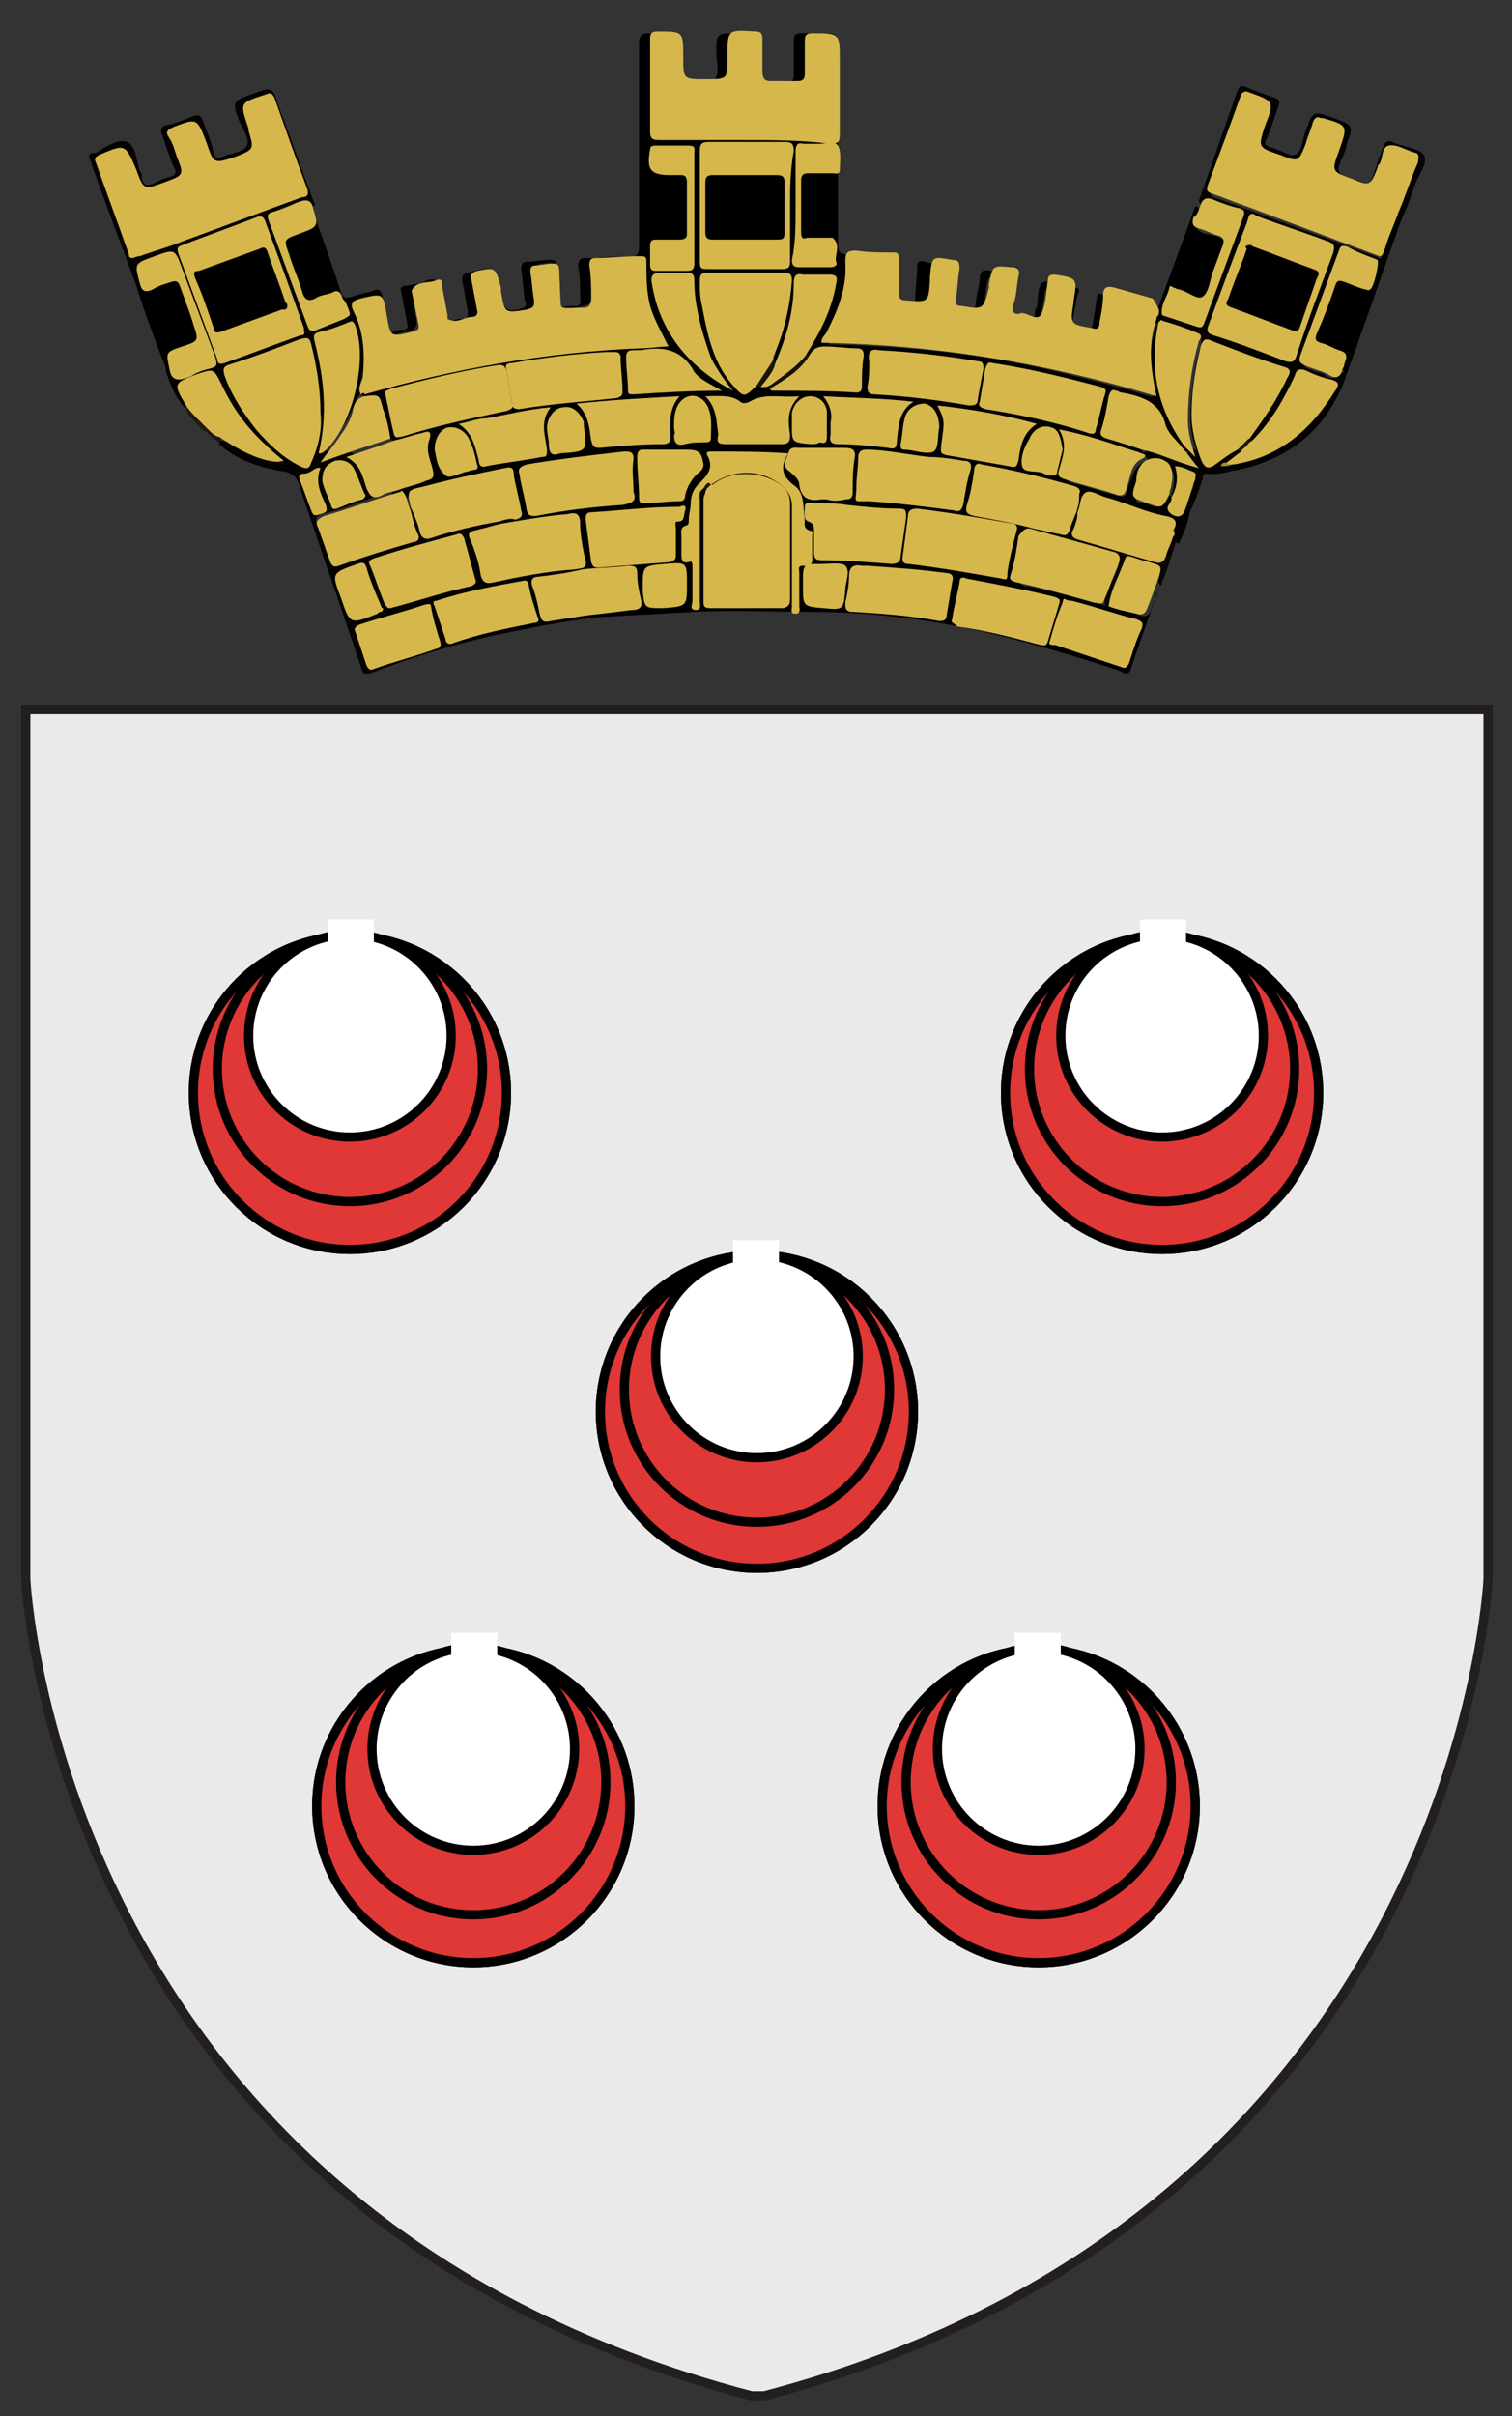 <?xml version="1.0" encoding="UTF-8"?> <svg xmlns="http://www.w3.org/2000/svg" xmlns:xlink="http://www.w3.org/1999/xlink" version="1.1" id="Layer_1_xA0_Image_1_" x="0px" y="0px" viewBox="0 0 82.1 131.1" style="enable-background:new 0 0 82.1 131.1;" xml:space="preserve"><rect x="0" y="0" width="82.1" height="131.1" fill="#333333" stroke="none"/> <style type="text/css"> .st0{fill:#EAEAEA;stroke:#231F20;stroke-width:0.5;stroke-miterlimit:10;} .st1{fill:#040301;} .st2{fill:#040302;} .st3{fill:#010100;} .st4{fill:#090703;} .st5{fill:#1B1914;} .st6{fill:#1B1A14;} .st7{fill:#1F1C14;} .st8{fill:#D6B74B;} .st9{fill:#D5B74A;} .st10{fill:#D5B64A;} .st11{fill:#D6B74A;} .st12{fill:#D4B54A;} .st13{fill:#141107;} .st14{fill:#181509;} .st15{fill:#1D190A;} .st16{fill:#1B1709;} .st17{fill:#A38C39;} .st18{fill:#E03737;stroke:#000000;stroke-width:0.5;stroke-miterlimit:10;} .st19{fill:#FFFFFF;stroke:#000000;stroke-width:0.5;stroke-miterlimit:10;} .st20{fill:#FFFFFF;} </style> <g> <path class="st0" d="M80.8,38.5v47.2c0,0-1.6,34.4-39.3,44.3h-0.7C3,120.1,1.4,85.7,1.4,85.7V65.6V38.5H80.8z"></path> <g> <path d="M63,31.7c-0.5,1.5-1.1,3.1-1.6,4.6c-0.1,0.4-0.4,0.2-0.6,0.1c-2.4-0.8-4.8-1.5-7.3-2.1c-3.1-0.7-6.3-1.1-9.5-1.1 c-2.1,0-4.2-0.1-6.3,0c-1.8,0.1-3.6,0.2-5.4,0.3c-0.2,0-0.4,0.2-0.5-0.1c0.2-0.3,0.6-0.3,0.9-0.3c0.5,0,1-0.1,1.5-0.1 c0.3,0,0.5-0.2,0.4-0.5c-0.1-0.3-0.1-0.7-0.1-1c0-0.4-0.2-0.6-0.7-0.5c-0.8,0.1-1.5,0.2-2.3,0.2c-0.2,0-0.4,0-0.5-0.2 c0.5-0.2,0.6-0.6,0.4-1.1c-0.1-0.4-0.1-0.9-0.2-1.3c-0.1-0.4-0.2-0.5-0.6-0.4c-1,0.1-1.9,0.3-2.8,0.5c-0.2,0-0.4,0.1-0.7,0 c-0.1,0-0.2-0.1-0.3-0.2c0.2-0.3,0.5-0.3,0.7-0.3c0.3-0.1,0.5-0.2,0.4-0.6c-0.1-0.5-0.2-1-0.3-1.5c-0.1-0.3-0.2-0.4-0.6-0.4 c-1.5,0.4-3.1,0.7-4.6,1.1c-0.5,0.1-0.2,0.6-0.2,0.8c0,0.1-0.1,0.2-0.2,0.3c-0.4-0.2-0.3-0.7-0.6-0.9c-0.1-0.1-0.2-0.1-0.1-0.3 c0.4-0.3,0.9-0.4,1.4-0.5c0.5-0.2,0.6-0.2,0.4-0.7c-0.1-0.4-0.2-0.9-0.2-1.3c0-0.3-0.1-0.3-0.4-0.3C22.4,23.8,22,24,21.5,24 c-0.1,0-0.2-0.1-0.3-0.2c-0.3-0.5-0.3-1-0.4-1.5c-0.2-0.8-0.2-0.8-1-0.8c-0.1,0-0.2-0.1-0.2-0.2c0.2-0.2,0.5-0.3,0.7-0.4 c3.8-1.1,7.6-1.8,11.6-2.1c1.1-0.1,2.2-0.2,3.3-0.2c0.1,0,0.3,0,0.4,0c0.3,0,0.4-0.2,0.3-0.5c-0.6-1.1-0.9-2.3-0.9-3.6 c0-0.4-0.1-0.6-0.6-0.6c-0.6,0-1.3,0.1-1.9,0.1c-0.3,0-0.4,0.2-0.4,0.5c0,0.4,0.1,0.9,0.1,1.3c0,0.7-0.2,0.8-1.1,0.9 c-0.6,0-0.8-0.1-0.9-0.8c0-0.4,0-0.7,0-1.1c0-0.5-0.2-0.6-0.7-0.5c-0.4,0-0.6,0.2-0.5,0.7c0.1,0.4,0.1,0.8,0.1,1.2 c0.1,0.4-0.1,0.6-0.5,0.7c-1.5,0.3-1.4,0.2-1.6-1c0-0.2-0.1-0.4-0.1-0.5c-0.1-0.5-0.3-0.6-0.8-0.5c-0.3,0.1-0.4,0.2-0.4,0.5 c0.1,0.4,0.1,0.9,0.2,1.3c0.1,0.4-0.1,0.6-0.5,0.7c-1.2,0.4-1.4,0.3-1.6-1c0-0.1,0-0.3-0.1-0.4c-0.1-0.7-0.2-0.7-0.9-0.6 c-0.4,0.1-0.5,0.3-0.4,0.7c0.1,0.4,0.1,0.8,0.2,1.2c0.1,0.4-0.1,0.6-0.4,0.7c-0.1,0-0.1,0-0.2,0c-1,0.3-1.2,0.2-1.4-0.8 c0-0.1,0-0.3-0.1-0.4c-0.1-0.3,0.1-0.7-0.4-0.7c-0.6,0-1,0.3-1.1,0.7c0,0.1-0.1,0.2-0.2,0.2c-0.4-0.1-0.4-0.5-0.4-0.7 c-0.1-0.4-0.3-0.5-0.7-0.3c-0.3,0.1-0.6,0.2-0.8,0.3c-0.3,0.1-0.6,0.1-0.7-0.3c-0.3-0.8-0.6-1.7-0.9-2.5c-0.2-0.4,0-0.7,0.4-0.8 c0.2-0.1,0.4-0.2,0.6-0.2c0.5-0.1,0.6-0.3,0.4-0.8c0-0.1,0-0.2,0-0.3c0-0.1,0.1-0.2,0.2-0.1c0.6,1.5,1.1,3,1.6,4.5 c0.1,0.4,0.3,0.4,0.6,0.3c0.3-0.1,0.7-0.2,1.1-0.3c0.4-0.2,0.5,0,0.6,0.4c0.1,0.5,0.2,1,0.2,1.5c0,0.3,0.1,0.4,0.4,0.3 c0.1-0.1,0.3-0.1,0.4-0.1c0.3,0,0.4-0.1,0.3-0.4c-0.1-0.5-0.2-1.1-0.3-1.6c-0.1-0.3,0-0.4,0.3-0.4c0.4-0.1,0.8-0.1,1.1-0.3 c0.4-0.1,0.6,0,0.7,0.4c0.1,0.5,0.2,1,0.3,1.5c0,0.3,0.1,0.4,0.4,0.3c0.2-0.1,0.4-0.1,0.5-0.1c0.3,0,0.3-0.1,0.3-0.4 c-0.1-0.6-0.2-1.1-0.3-1.7c0-0.2,0-0.3,0.3-0.4c1.5-0.4,1.5-0.4,1.8,1.1c0,0.1,0,0.1,0,0.2c0.1,0.7,0.5,0.9,1.2,0.6 c0.3-0.1,0.1-0.3,0.1-0.4c-0.1-0.6-0.1-1.1-0.2-1.7c0-0.3,0.1-0.4,0.3-0.4c0.4,0,0.9-0.1,1.3-0.1c0.2,0,0.3,0,0.3,0.3 c0,0.6,0.1,1.2,0.1,1.8c0,0.6,0.4,0.4,0.7,0.4c0.3,0,0.6,0.1,0.5-0.4c0-0.6,0-1.2-0.1-1.7c0-0.4,0.1-0.5,0.4-0.5 c0.8,0,1.6-0.1,2.4-0.1c0.4,0,0.5-0.1,0.5-0.5c0-3.7,0-7.3,0-11c0-0.4,0.1-0.6,0.5-0.6c0.5,0,0.9,0,1.4,0c0.3,0,0.4,0.1,0.4,0.4 c0,0.6,0,1.2,0,1.8c0,0.3,0.1,0.4,0.4,0.4c0.5,0,1.1,0.2,1.4-0.1c0.3-0.3,0.1-0.9,0.1-1.4c0-1.1,0-1.1,1.1-1.1 c1.2,0,1.2,0,1.2,1.1c0,0.1,0,0.1,0,0.2c0,0.4-0.2,1.1,0.1,1.2c0.4,0.2,1,0.1,1.6,0.1c0.2,0,0.2-0.2,0.2-0.3c0-0.6,0-1.3,0-1.9 c0-0.3,0.1-0.4,0.4-0.4c0.5,0,0.9,0,1.4,0c0.4,0,0.6,0.1,0.6,0.5c0,3.6,0,7.3,0,10.9c0,0.5,0.1,0.6,0.6,0.6c0.7,0,1.4,0.1,2.1,0.1 c0.3,0,0.5,0.1,0.4,0.5c0,0.6,0,1.2-0.1,1.7c-0.1,0.5,0.3,0.4,0.6,0.5c0.3,0,0.6,0.1,0.6-0.4c0-0.6,0.1-1.1,0.1-1.7 c0-0.3,0.1-0.4,0.4-0.3c0.3,0.1,0.6,0.1,0.9,0.1c0.7,0.1,0.7,0.1,0.7,0.9c0,0.4,0,0.8-0.1,1.2c-0.1,0.4,0.1,0.5,0.4,0.5 c0.4,0,0.8,0.2,0.9-0.5c0-0.4,0.2-0.9,0.2-1.3c0-0.4,0.2-0.5,0.6-0.4c1.4,0.2,1.4,0.2,1.2,1.6c0,0.2,0,0.3-0.1,0.5 c-0.1,0.4,0,0.6,0.5,0.7c0.5,0.1,0.8,0,0.8-0.6c0-0.1,0-0.1,0.1-0.2c0.1-0.5,0-1.3,0.4-1.4c0.5-0.1,1.1,0.2,1.7,0.3 c0.3,0.1,0.2,0.2,0.1,0.4c-0.1,0.5-0.2,1.1-0.3,1.6c-0.2,0.8,0.5,0.5,0.8,0.6c0.4,0.2,0.3-0.2,0.3-0.4c0.1-0.6,0.2-1.2,0.3-1.9 c1,0.3,1.9,0.5,2.8,0.8c0.4,0.1,0.5,0,0.6-0.3c0.6-1.7,1.3-3.5,1.9-5.2c0.2,0,0.2,0.1,0.2,0.2c0,0.4-0.4,0.7-0.1,1 c0.2,0.3,0.6,0.3,1,0.4c0.6,0.2,0.7,0.4,0.4,1c-0.3,0.7-0.5,1.5-0.8,2.2c-0.2,0.5-0.3,0.6-0.8,0.4c-0.1,0-0.1,0-0.2-0.1 c-1.1-0.4-1.1-0.4-1.4,0.8c0,0.1,0,0.3-0.1,0.4c-0.2,0.2-0.3,0.1-0.4-0.1c-0.1-0.3-0.3-0.4-0.5-0.5c-0.6-0.2-1.1-0.3-1.7-0.5 c-0.4-0.1-0.5,0-0.6,0.4c-0.1,0.4-0.1,0.8-0.2,1.2c-0.1,0.4-0.3,0.5-0.7,0.5c-0.1,0-0.2,0-0.3-0.1c-1-0.2-1-0.3-0.8-1.2 c0-0.3,0.1-0.5,0.1-0.8c0.1-0.6,0-0.6-0.6-0.8c-0.4-0.1-0.7,0-0.7,0.5c-0.1,0.4-0.1,0.8-0.2,1.2c-0.1,0.4-0.3,0.5-0.7,0.5 c-1.3-0.1-1.4-0.3-1.2-1.5c0-0.2,0.1-0.4,0.1-0.6c0.1-0.5,0-0.6-0.5-0.7c-0.4-0.1-0.6,0.1-0.6,0.4c-0.1,0.4-0.1,0.8-0.2,1.3 c-0.1,0.4-0.2,0.5-0.7,0.5c-1.3-0.1-1.4-0.2-1.2-1.5c0-0.2,0.1-0.3,0.1-0.5c0.1-0.5,0-0.6-0.5-0.7c-0.5-0.1-0.6,0.2-0.6,0.5 c-0.1,0.4,0,0.9,0,1.3c0,0.4-0.2,0.6-0.6,0.6c-0.1,0-0.3,0-0.4,0c-0.8-0.1-0.9-0.1-0.8-1c0-0.4,0-0.8,0-1.2c0-0.2-0.1-0.5-0.4-0.5 c-0.6,0-1.1-0.1-1.7-0.1c-0.4,0-0.5,0.2-0.5,0.5c0,1.3-0.4,2.5-1,3.7c-0.2,0.4-0.1,0.4,0.3,0.4c3.9,0.1,7.9,0.5,11.7,1.4 c1.7,0.4,3.3,0.8,5,1.3c0.6,0.2,0.6,0.2,0.5-0.4c-0.1-0.9-0.2-1.8,0-2.7c0.1-0.3,0.1-0.6,0.3-0.7c0.1,0,0.2,0,0.2,0.1 c0.1,0.2,0,0.4,0,0.5c-0.4,2,0,3.9,1.2,5.6c0.1,0.2,0.2,0.3,0.2,0.5c0,0.1,0,0.2-0.1,0.2c-0.2,0-0.3-0.2-0.5-0.4 c-0.3-0.3-0.6-0.7-0.7-1.1c-0.3-1.3-1.5-1.2-2.4-1.5c-0.2-0.1-0.3,0.1-0.4,0.3c-0.2,0.5-0.2,1.1-0.4,1.6c-0.1,0.2,0.1,0.3,0.3,0.4 c0.4,0.1,0.8,0.3,1.2,0.4c0.2,0.1,0.5,0.1,0.6,0.4c0,0.1-0.1,0.2-0.2,0.2c-0.3,0-0.7-0.1-1-0.2c-0.9-0.3-1.9-0.6-2.9-0.8 c0.2,0.7,0,1.3-0.1,1.8c-0.1,0.3,0,0.5,0.3,0.6c0.8,0.2,1.7,0.5,2.5,0.7c0.3,0.1,0.5,0,0.5-0.3c0.1-0.3,0.2-0.6,0.3-0.8 c0.1-0.3,0.3-0.6,0.6-0.7c0.1,0,0.2,0,0.2,0.1c-0.2,0.5-0.5,1-0.6,1.6c-0.1,0.3,0,0.5,0.3,0.5c0.1,0,0.1,0,0.2,0 c0.5,0.3,1,0.3,1.3-0.4c0.1,0,0.1,0,0.2,0.1c0.1,0.1,0,0.3,0,0.4c0,0.1-0.1,0.3,0.1,0.4c0.2,0.1,0.3,0,0.4-0.1 c0.1-0.1,0.1-0.2,0.3-0.2c0.1,0.1,0.1,0.1,0.1,0.3c-0.1,0.6-0.3,1.1-0.6,1.7c-0.1,0-0.1-0.1-0.2-0.1c0-0.9,0-0.9-0.9-1.2 c-1.1-0.3-2.1-0.7-3.2-1.1c-0.4-0.1-0.6,0-0.7,0.4c-0.1,0.2-0.1,0.5-0.3,0.6c-0.1,0-0.2-0.1-0.2-0.3c0,0,0-0.1,0-0.1 c0.1-0.9,0.1-0.9-0.7-1.1c-1.3-0.3-2.5-0.6-3.8-0.9c-0.7-0.1-0.7-0.1-0.9,0.6c-0.1,0.4-0.1,0.7-0.2,1.1c-0.1,0.4,0,0.6,0.5,0.7 c0.8,0.1,1.6,0.3,2.5,0.5c0.2,0.1,0.4,0.1,0.6,0.3c0,0.2-0.1,0.2-0.2,0.2c-0.4,0-0.5,0.2-0.6,0.6c-0.1,0.5-0.2,1-0.3,1.5 c-0.1,0.4,0,0.6,0.4,0.6c1.5,0.3,2.9,0.7,4.4,1.1c0.1,0,0.2,0.1,0.4,0.1c0.5,0.1,0.9,0.2,1.3,0.4c0.3,0.1,0.5,0,0.6-0.3 c0.1-0.3,0.2-0.6,0.3-0.9c0.1-0.2,0.1-0.4,0.3-0.5C63.1,31.5,63.1,31.6,63,31.7z"></path> <path class="st1" d="M22.3,27.7c0-0.1,0.1-0.2,0.1-0.2c0.4,0.1,0.3,0.5,0.4,0.8c0.3,0.8,0.2,0.8,1,0.6c0.9-0.2,1.7-0.5,2.6-0.6 c0.2,0,0.4-0.2,0.6,0c0.1,0,0.2,0.1,0.3,0.1c-0.1,0.3-0.4,0.3-0.7,0.3c-1.3,0.3-1.1,0.1-0.8,1.3c0.1,0.3,0.2,0.6,0.3,0.9 c0.1,0.4,0.3,0.5,0.7,0.4c1.2-0.3,2.5-0.5,3.7-0.6c0.2,0,0.4-0.1,0.6,0.1c0.1,0.1,0.3,0.1,0.5,0.1c-0.1,0.3-0.3,0.2-0.5,0.2 c-0.6,0.1-1.1,0.2-1.7,0.3c-0.3,0-0.4,0.2-0.3,0.5c0.3,1.6,0.3,1.6,2,1.4c0.2,0,0.5-0.2,0.7,0.1c0.1,0.1,0.3,0.1,0.5,0.1 c-1.4,0.2-2.7,0.4-4.1,0.7c-2.7,0.5-5.4,1.3-8,2.3c-0.4,0.1-0.5,0.1-0.6-0.3c-1.1-3.3-2.3-6.7-3.4-10c-0.1-0.3-0.3-0.5-0.7-0.6 c-1.3-0.2-2.6-0.6-3.6-1.5c0-0.1,0-0.1,0.1-0.2c0.3,0,0.5,0.2,0.7,0.3c0.8,0.5,1.6,0.8,2.5,0.9c-1.5-1.2-2.5-2.7-3.3-4.4 c-0.2-0.5-0.5-0.5-0.9-0.3c-0.3,0.1-0.6,0.2-0.9,0.3c-0.3,0.1-0.4,0.3-0.2,0.6c0.1,0.2,0.3,0.4,0.3,0.7c0,0.1-0.1,0.1-0.2,0.1 c-0.5-0.6-0.8-1.3-1-2c0-0.1,0-0.2,0.2-0.2c0.3,0.5,0.6,0.4,1.1,0.2c1.3-0.5,1.2-0.5,0.8-1.7c-0.5-1.4-1.1-2.9-1.6-4.3 c-0.1-0.4-0.3-0.5-0.7-0.3C8.5,14,8.2,14,7.9,14.1c-0.5,0.1-0.6,0.4-0.4,0.8c0,0.1,0.1,0.2,0.1,0.3c0,0.1-0.1,0.2-0.2,0.3 C6.6,13.3,5.7,11,4.9,8.7C4.8,8.5,4.8,8.3,5.1,8.3c0,0,0.1,0,0.1,0C5.7,8,6.4,7.5,6.9,7.7c0.5,0.2,0.5,1.1,0.7,1.6 c0.1,0.1,0.1,0.2,0.1,0.4c0.1,0.3,0.2,0.4,0.5,0.3c0.3-0.1,0.6-0.3,1-0.4C9.6,9.5,9.6,9.3,9.4,9C9.2,8.5,9,7.9,8.8,7.3 C8.7,7.1,8.7,6.9,9,6.8c0.5-0.1,1-0.3,1.5-0.5c0.3-0.1,0.4,0,0.5,0.2c0.2,0.6,0.5,1.2,0.6,1.8c0.1,0.3,0.2,0.3,0.5,0.2 c0.4-0.2,1.1-0.2,1.3-0.6c0.2-0.3-0.2-0.9-0.4-1.3c-0.4-1.1-0.4-1.1,0.7-1.5c1.1-0.4,1.1-0.4,1.4,0.6c0.7,1.8,1.3,3.6,2,5.4 c0,0-0.1,0.1-0.1,0.1c-0.2,0-0.3-0.4-0.6-0.3c-0.5,0.2-1,0.3-1.5,0.6c-0.2,0.2-0.1,0.4,0,0.6c0.5,1.3,1,2.7,1.5,4 c0.1,0.4,0.3,0.8,0.4,1.2c0.1,0.3,0.2,0.3,0.4,0.2c0.6-0.3,1.2-0.4,1.8-0.7c0-0.1,0.1-0.1,0.1-0.2c0.2,0,0.3,0.2,0.3,0.4 c0.5,1.4,0.5,2.7,0.1,4.1c0.1,0,0.2,0.1,0.2,0.1c-0.5,0.5-0.6,1.3-1,1.8c-0.3,0.5-0.7,1-1.1,1.5c1-0.4,2-0.7,3-1 c0.1,0,0.3-0.1,0.4,0c0.1,0.1,0.1,0.1,0.3,0.1c-0.1,0.3-0.3,0.3-0.5,0.3c-0.6,0.2-1.2,0.4-1.8,0.6c0.5,0.3,0.6,0.8,0.8,1.3 c0.2,0.7,0.2,0.7,0.9,0.5c0.2-0.1,0.4-0.2,0.7,0c0.1,0,0.2,0.1,0.2,0.1c0,0.3-0.3,0.3-0.5,0.3c-1.2,0.4-2.4,0.9-3.6,1.2 c-0.3,0.1-0.4,0.2-0.3,0.6c0.2,0.5,0.4,0.9,0.5,1.4c0.1,0.3,0.3,0.4,0.6,0.3c1.2-0.4,2.4-0.8,3.6-1.1c0.3-0.1,0.4-0.3,0.3-0.6 C22.4,28.4,22.1,28.1,22.3,27.7z"></path> <path class="st2" d="M62.9,17.5c0,0-0.1-0.1-0.1-0.1c-0.1-0.1-0.1-0.2,0.1-0.2c0.1,0.2,0.2,0.2,0.3,0c0.5-0.1,0.9,0.2,1.4,0.3 c0.7,0.2,0.7,0.2,0.9-0.4c0.6-1.6,1.1-3.2,1.7-4.7c0.3-0.7,0.2-0.7-0.5-1c-0.2-0.1-0.3-0.1-0.5-0.2c-0.3-0.2-0.7-0.2-1-0.1 c0-0.1-0.1-0.1-0.1-0.2c0.7-2,1.4-4,2.1-6c0.1-0.2,0.2-0.3,0.4-0.2c0.5,0.2,1,0.4,1.6,0.6c0.3,0.1,0.3,0.2,0.2,0.5 c-0.2,0.6-0.4,1.2-0.6,1.7C68.6,7.8,68.7,7.9,69,8c0.5,0.1,1,0.5,1.3,0.4c0.4-0.1,0.4-0.8,0.6-1.3c0.4-1.1,0.4-1.1,1.5-0.7 c1.1,0.4,1.1,0.4,0.7,1.5c0,0,0,0,0,0.1c-0.1,0.4-0.5,1-0.4,1.3c0.2,0.4,0.8,0.4,1.3,0.6c0.3,0.1,0.4,0.1,0.5-0.2 c0.2-0.6,0.4-1.2,0.6-1.7c0.1-0.3,0.2-0.4,0.5-0.3c0.6,0.3,1.4,0.3,1.7,0.7c0.3,0.4-0.3,1.1-0.5,1.7c-0.2,0.6-0.4,1.2-0.7,1.8 c-0.1,0-0.2-0.1-0.2-0.2c0-0.5,0.3-1,0.4-1.5c0.1-0.4,0.3-0.8,0.4-1.3c0.1-0.3,0-0.4-0.2-0.5c0,0-0.1,0-0.1,0 c-0.9-0.4-1-0.4-1.3,0.6c-0.1,0.3-0.3,0.7-0.4,1c-0.1,0.4-0.4,0.5-0.7,0.4c-0.4-0.2-0.8-0.3-1.3-0.5c-0.4-0.1-0.5-0.4-0.4-0.8 c0.2-0.5,0.3-0.9,0.5-1.4c0.1-0.3,0-0.5-0.3-0.6c-1-0.4-1-0.4-1.3,0.6c-0.1,0.3-0.2,0.6-0.3,0.9c-0.2,0.5-0.4,0.6-0.9,0.4 c-0.5-0.1-0.9-0.3-1.4-0.5c-0.4-0.1-0.5-0.4-0.3-0.7c0.2-0.5,0.3-1,0.6-1.5c0.1-0.3,0-0.5-0.3-0.6c-1.1-0.4-1-0.5-1.4,0.6 c-0.4,1.3-0.9,2.5-1.4,3.8c-0.2,0.4-0.1,0.6,0.4,0.7c2.7,1,5.5,2,8.2,3c0.2,0.1,0.5,0.1,0.6,0.4c0,0.1-0.1,0.2-0.1,0.2 c-0.5,0-1-0.2-1.4-0.4c-0.4-0.1-0.6-0.1-0.8,0.3c-0.6,1.6-1.2,3.3-1.8,4.9c-0.2,0.7-0.2,0.7,0.4,0.9c0.2,0.1,0.5,0.1,0.7,0.3 c0.3,0.2,0.6,0.1,0.9-0.2c0.2,0,0.1,0.2,0.2,0.2c-1,2.8-3,4.5-5.9,5.1c-0.6,0.1-1.1,0.3-1.7,0.2c-0.2,0-0.2,0.2-0.2,0.3 c-0.2,0.6-0.4,1.2-0.7,1.8c0-0.1-0.1-0.1-0.1-0.2c-0.2-0.5,0.2-0.8,0.3-1.2c0-0.3,0.1-0.5-0.2-0.6c-0.2-0.1-0.4-0.1-0.4,0.2 c0,0.4,0,0.9-0.4,1.2c0-0.1-0.1-0.1-0.1-0.2c-0.2-0.1,0-0.3,0-0.5c0.2-0.9-0.1-1.3-1-1.3c-0.1,0-0.2,0-0.3-0.1 c0,0-0.1-0.1-0.1-0.1c0.1-0.3-0.4-0.2-0.3-0.4c0.1,0,0.2-0.1,0.2-0.1c0.5-0.2,1,0.1,1.5,0.3c0.4,0.1,0.8,0.3,1.2,0.4 c-0.1-0.3-0.5-0.5-0.4-0.8c0,0,0.1-0.1,0.1-0.1c0.2,0,0.3,0.1,0.4,0.2c-0.4-0.9-0.4-2-0.3-3c0.1-0.9,0.2-1.8,0.5-2.7 c0.1-0.3,0-0.5-0.3-0.6C64,17.8,63.5,17.6,62.9,17.5z"></path> <path class="st3" d="M74.8,14.1c0.1,0,0.1-0.1,0.2-0.1c0.2-0.7,0.5-1.3,0.7-2c0.1-0.1,0.1-0.3,0.3-0.3c0,0.1,0.1,0.1,0.1,0.2 c-0.8,2.2-1.5,4.3-2.3,6.5c-0.2,0.7-0.5,1.3-0.7,2c0-0.1-0.1-0.1-0.1-0.2c-0.1-0.1-0.1-0.3,0-0.4c0.2-0.4,0-0.6-0.4-0.7 c-0.3-0.1-0.5-0.2-0.7-0.3c-0.5-0.2-0.6-0.3-0.4-0.8c0.3-0.8,0.6-1.6,0.9-2.4c0.1-0.4,0.4-0.5,0.7-0.4c0.3,0.1,0.6,0.2,0.9,0.3 c0.3,0.1,0.5,0,0.6-0.3C74.6,14.8,74.7,14.4,74.8,14.1z"></path> <path d="M9.2,20c0,0.1-0.1,0.1-0.1,0.2c-0.6-1.5-1.2-3.1-1.7-4.7c0-0.1,0.1-0.1,0.1-0.2c0.3,0.2,0.6,0.2,1,0.1 c0.1-0.1,0.3-0.1,0.5-0.2c0.6-0.2,0.8-0.1,1,0.5c0.3,0.7,0.5,1.5,0.8,2.2c0.2,0.5,0.1,0.7-0.4,0.9c-0.1,0,0,0-0.1,0 C9.7,19,9,19.1,9.2,20z"></path> <path class="st4" d="M56,28.7c0.1,0,0.2-0.1,0.3-0.1c0.3-0.2,0.6,0,0.8,0c0.8,0.2,0.8,0.2,1.1-0.6c0.1-0.2,0-0.5,0.3-0.5 c0,0.1,0.1,0.2,0.1,0.2c0.2,0.2,0,0.5,0,0.7c-0.1,0.4,0,0.5,0.4,0.6c1.3,0.3,2.6,0.7,3.8,1.2c0.3,0.1,0.4,0,0.5-0.2 c0.1-0.3,0.1-0.8,0.5-0.9c0,0.1,0.1,0.1,0.1,0.2c-0.3,0.8-0.5,1.7-0.9,2.5c0-0.1-0.1-0.2-0.1-0.2c-0.2-0.2,0.2-0.5-0.2-0.7 c-0.4-0.2-0.9-0.3-1.3-0.4c-0.2,0-0.3,0.2-0.3,0.4c-0.3,0.7-0.5,1.4-0.8,2.1c-0.1,0-0.2-0.1-0.3-0.2c-0.1-0.2,0-0.4,0.1-0.6 c0.1-0.3,0.2-0.6,0.4-0.9c0.4-1,0.4-1-0.7-1.2c-1-0.3-2.1-0.6-3.1-0.8C56.4,29,56.1,29,56,28.7z"></path> <path class="st5" d="M12,23.9c0,0-0.1,0.1-0.1,0.1c-0.3-0.2-0.6-0.4-0.8-0.7c0-0.1,0-0.1,0.1-0.2C11.6,23.3,11.9,23.5,12,23.9z"></path> <path class="st6" d="M10.1,22.2c0,0,0.1-0.1,0.1-0.1c0.4,0.1,0.5,0.4,0.6,0.7c0,0.1-0.1,0.2-0.2,0.1 C10.4,22.7,10.2,22.5,10.1,22.2z"></path> <path class="st7" d="M10.6,22.9c0,0,0.1-0.1,0.1-0.1c0.3,0,0.4,0.2,0.5,0.5c0,0-0.1,0.1-0.1,0.1C10.9,23.3,10.8,23.1,10.6,22.9z"></path> <path class="st8" d="M62.9,17.1c-0.1,0.1-0.1,0.1-0.1,0.2c-0.5,1.4-0.3,2.8,0,4.2c-6-1.8-12-2.8-18.2-2.9c0-0.3,0.2-0.4,0.3-0.6 c0.6-1.2,1.1-2.4,1-3.8c0-0.5,0.1-0.6,0.6-0.6c0.7,0.1,1.3,0.1,2,0.1c0.3,0,0.3,0.1,0.3,0.4c0,0.6,0,1.2,0,1.8 c0,0.3,0.1,0.4,0.4,0.4c1.2,0.1,1.2,0.1,1.3-1c0-0.1,0-0.2,0-0.3c0.1-1.1,0.1-1.1,1.2-0.9c0.4,0,0.4,0.2,0.4,0.5 c-0.1,0.5-0.1,1.1-0.2,1.6c0,0.3,0,0.4,0.3,0.4c1.2,0.2,1.2,0.2,1.5-1c0-0.1,0-0.1,0-0.2c0.2-1,0.2-1,1.2-0.9 c0.4,0,0.5,0.2,0.4,0.5c-0.1,0.5-0.1,1.1-0.3,1.6c-0.1,0.4,0.2,0.5,0.4,0.4c0.4-0.1,1,0.6,1.2-0.1c0.2-0.5,0.2-1.1,0.3-1.7 c0-0.3,0.2-0.3,0.4-0.3c1.2,0.2,1.2,0.2,1,1.4c0,0,0,0.1,0,0.1c-0.2,1.2-0.2,1.2,1,1.4c0.3,0.1,0.4,0,0.4-0.3 c0.1-0.5,0.2-1,0.2-1.5c0-0.4,0.2-0.5,0.6-0.4c0.7,0.2,1.4,0.4,2.1,0.6C62.9,16.7,63,16.8,62.9,17.1z"></path> <path class="st8" d="M19.6,21.4c-0.2-0.3,0-0.6,0.1-0.9c0.1-1.2,0.1-2.4-0.5-3.6c-0.2-0.4-0.1-0.6,0.4-0.7 c1.2-0.3,1.2-0.3,1.4,0.9c0.2,1.2,0.2,1.2,1.4,0.9c0.3-0.1,0.4-0.1,0.3-0.5c-0.1-0.5-0.2-1-0.3-1.5c0-0.1-0.1-0.2,0-0.3 c0.3-0.5,0.9-0.3,1.3-0.5c0.3-0.1,0.3,0.1,0.3,0.3c0.1,0.5,0.2,1.1,0.3,1.6c0,0.1,0,0.2,0,0.2c0.5,0.3,0.9-0.1,1.3-0.1 c0.2,0,0.4-0.1,0.3-0.4c-0.1-0.5-0.2-1.1-0.3-1.6c-0.1-0.3,0-0.4,0.3-0.5c1-0.2,1-0.2,1.3,0.9c0,0.1,0,0.1,0,0.2 c0.2,1.2,0.2,1.2,1.4,1c0.4-0.1,0.4-0.2,0.4-0.5c-0.1-0.5-0.1-1-0.2-1.5c0-0.3,0-0.4,0.4-0.4c1.4-0.2,1.1-0.2,1.2,1 c0,0.1,0,0.1,0,0.2c0.1,1.4-0.2,1.1,1.3,1.1c0.3,0,0.4-0.2,0.4-0.5c0-0.6,0-1.2-0.1-1.8c0-0.3,0.1-0.4,0.3-0.4 c0.8,0,1.6-0.1,2.4-0.1c0.3,0,0.4,0,0.4,0.3c0,0.8,0,1.6,0.2,2.4c0.2,0.7,0.6,1.4,1,2.2c-0.5,0-1,0.1-1.5,0.1 c-5.1,0.2-10.1,1.1-15,2.5C19.8,21.3,19.7,21.3,19.6,21.4z"></path> <path class="st8" d="M40.4,7.6c-1.5,0-3.1,0-4.6,0c-0.4,0-0.5-0.1-0.5-0.5c0-1.7,0-3.3,0-5c0-0.3,0.1-0.4,0.4-0.4 c1.4,0,1.4,0,1.4,1.4c0,1.2,0,1.2,1.2,1.2c1.2,0,1.2,0,1.2-1.1c0,0,0,0,0-0.1c0-1.5,0-1.5,1.5-1.4c0.3,0,0.4,0.1,0.4,0.4 c0,0.6,0,1.2,0,1.8c0,0.3,0.1,0.5,0.4,0.5c0.5,0,1,0,1.5,0c0.3,0,0.4-0.1,0.4-0.4c0-0.6,0-1.2,0-1.8c0-0.3,0.1-0.4,0.4-0.4 c1.5,0,1.5,0,1.5,1.5c0,1.3,0,2.7,0,4c0,0.4-0.1,0.5-0.5,0.5C43.5,7.6,42,7.6,40.4,7.6z"></path> <path class="st8" d="M38.7,26.3c1.1-0.9,3-0.7,3.9,0.2c0.2,0.2,0.3,0.5,0.3,0.8c0,1.7,0,3.5,0,5.2c0,0.3-0.1,0.5-0.5,0.5 c-1.3,0-2.5,0-3.8,0c-0.2,0-0.4,0-0.4-0.3c0-1.9,0-3.7,0-5.6c0-0.2,0.1-0.3,0.1-0.4C38.4,26.4,38.5,26.3,38.7,26.3z"></path> <path class="st8" d="M41.1,20.9c-0.7,0.7-0.7,0.7-1.4-0.1c-1-1.2-1.3-2.7-1.6-4.3C38,16.1,38,15.7,38,15.3c0-0.3,0-0.5,0.4-0.5 c1.4,0,2.8,0,4.2,0c0.3,0,0.4,0.1,0.4,0.4c-0.1,1.4-0.4,2.7-0.9,3.9c0,0.1-0.1,0.2-0.1,0.3C41.9,20.1,41.6,20.6,41.1,20.9z"></path> <path class="st8" d="M42.9,11.2c0,1,0,2,0,3c0,0.3-0.1,0.4-0.4,0.4c-1.4,0-2.7,0-4.1,0c-0.4,0-0.4-0.1-0.4-0.5c0-2,0-3.9,0-5.9 c0-0.4,0.1-0.5,0.5-0.5c1.4,0,2.7,0,4.1,0c0.4,0,0.5,0.1,0.5,0.5C42.9,9.3,42.9,10.2,42.9,11.2z"></path> <path class="st8" d="M31.2,30.9c-1.5,0.1-3,0.4-4.4,0.7c-0.4,0.1-0.6,0-0.7-0.4c-0.1-0.7-0.3-1.3-0.6-2c-0.1-0.3,0-0.3,0.2-0.4 c0.5-0.1,1.1-0.3,1.6-0.4c1.2-0.2,2.3-0.4,3.5-0.5c0.4-0.1,0.7-0.1,0.7,0.5c0,0.5,0.1,1.1,0.2,1.6C31.9,30.8,31.9,30.8,31.2,30.9z "></path> <path class="st8" d="M54.4,31.4c-1.7-0.3-3.4-0.6-5.1-0.8c-0.2,0-0.3-0.1-0.3-0.3c0.1-0.7,0.2-1.5,0.3-2.3c0-0.3,0.2-0.4,0.5-0.4 c1.7,0.2,3.4,0.5,5.1,0.8c0.2,0,0.4,0.1,0.3,0.4c-0.2,0.8-0.4,1.5-0.5,2.3C54.7,31.4,54.7,31.5,54.4,31.4z"></path> <path class="st8" d="M34.4,26.7c0.2,0.5-0.1,0.6-0.6,0.7c-1.6,0.1-3.2,0.3-4.7,0.6c-0.3,0-0.4,0-0.5-0.3c-0.1-0.7-0.3-1.3-0.4-2 c-0.1-0.3,0.1-0.4,0.4-0.5c1.8-0.3,3.5-0.5,5.3-0.7c0.3,0,0.5,0,0.5,0.4C34.3,25.5,34.4,26.1,34.4,26.7z"></path> <path class="st8" d="M46.5,26.4c0-0.5,0.1-1.1,0.1-1.6c0-0.3,0.2-0.4,0.4-0.4c1.2,0,2.4,0.3,3.5,0.4c0.6,0,1.2,0.1,1.8,0.2 c0.3,0,0.5,0.1,0.4,0.5c-0.2,0.6-0.3,1.3-0.4,1.9c-0.1,0.3-0.2,0.4-0.5,0.3c-1.5-0.2-3.1-0.4-4.6-0.5 C46.2,27.2,46.5,27.3,46.5,26.4z"></path> <path class="st8" d="M53.9,19.7c2,0.3,4,0.8,5.9,1.3c0.2,0.1,0.3,0.1,0.2,0.4c-0.2,0.6-0.3,1.3-0.5,1.9c0,0.2-0.1,0.3-0.4,0.2 c-1.8-0.6-3.7-1-5.6-1.3c-0.3-0.1-0.4-0.2-0.3-0.4c0.1-0.6,0.2-1.2,0.3-1.8C53.6,19.8,53.6,19.6,53.9,19.7z"></path> <path class="st8" d="M20.9,21.3c0-0.1,0.1-0.1,0.3-0.2c1.9-0.5,3.9-1,5.9-1.3c0.3,0,0.3,0.1,0.4,0.3c0.1,0.6,0.2,1.2,0.3,1.8 c0.1,0.2,0,0.3-0.3,0.4c-1.9,0.4-3.8,0.8-5.7,1.4c-0.2,0-0.3,0.1-0.4-0.1C21.2,22.8,21.1,22.2,20.9,21.3z"></path> <path class="st8" d="M27.1,28.3c-1.2,0.2-2.5,0.5-3.7,0.9c-0.3,0.1-0.5,0-0.6-0.3c-0.1-0.5-0.3-0.9-0.5-1.4 c-0.2-0.9-0.2-0.9,0.7-1.1c1.5-0.4,2.9-0.7,4.4-1c0.4-0.1,0.5,0,0.5,0.4c0.1,0.6,0.3,1.3,0.4,1.9c0.1,0.3,0,0.4-0.3,0.5 C27.7,28.1,27.4,28.2,27.1,28.3z"></path> <path class="st8" d="M56,28.7c1.4,0.4,2.9,0.8,4.3,1.2c0.5,0.1,0.6,0.3,0.4,0.8c-0.3,0.7-0.5,1.3-0.8,2c-0.2,0.1-0.3,0-0.5,0 c-1.4-0.4-2.8-0.8-4.2-1.1c-0.4-0.1-0.4-0.2-0.3-0.5c0.2-0.6,0.3-1.3,0.4-2C55.5,28.8,55.7,28.6,56,28.7z"></path> <path class="st8" d="M58.5,27.6c-0.1,0.4-0.3,0.7-0.4,1.1c-0.1,0.3-0.2,0.4-0.5,0.3c-0.5-0.1-0.9-0.2-1.4-0.3 c-1.1-0.3-2.2-0.5-3.3-0.7c-0.4-0.1-0.5-0.2-0.4-0.6c0.2-0.6,0.3-1.2,0.4-1.9c0-0.3,0.2-0.4,0.4-0.3c1.7,0.3,3.4,0.7,5.1,1.2 c0.2,0.1,0.3,0.2,0.2,0.4C58.6,27.1,58.6,27.3,58.5,27.6z"></path> <path class="st8" d="M47.7,19c1.9,0.1,3.6,0.3,5.4,0.6c0.3,0,0.3,0.2,0.3,0.4c-0.1,0.5-0.2,1.1-0.3,1.6c0,0.4-0.2,0.4-0.5,0.4 c-1.7-0.3-3.4-0.5-5.1-0.6c-0.3,0-0.4-0.1-0.4-0.4c0.1-0.5,0.1-0.9,0.1-1.4C47.1,19.1,47.3,18.9,47.7,19z"></path> <path class="st8" d="M46,27.4c0.9,0.1,1.9,0.2,2.8,0.2c0.4,0,0.4,0.1,0.4,0.5c-0.1,0.7-0.2,1.4-0.3,2.1c0,0.3-0.2,0.4-0.5,0.4 c-1.3-0.1-2.5-0.2-3.8-0.2c-0.3,0-0.4-0.1-0.4-0.4c0-0.4,0-0.8,0-1.2c0-0.2,0-0.4-0.3-0.5c-0.3-0.1-0.2-0.5-0.2-0.8 c0-0.3,0.3-0.2,0.5-0.2C44.8,27.3,45.4,27.3,46,27.4C46,27.4,46,27.4,46,27.4z"></path> <path class="st8" d="M32.9,19.1c0.2,0,0.3,0,0.5,0c0.2,0,0.3,0.1,0.3,0.3c0,0.6,0.1,1.2,0.1,1.8c0,0.2,0,0.3-0.3,0.4 c-1.8,0.2-3.5,0.3-5.3,0.6c-0.3,0-0.4-0.1-0.4-0.3c-0.1-0.6-0.2-1.2-0.3-1.8c-0.1-0.3,0-0.4,0.3-0.4 C29.5,19.4,31.2,19.2,32.9,19.1z"></path> <path class="st8" d="M37.2,27.7c-0.1,0.3,0,0.6-0.4,0.6c-0.2,0-0.1,0.2-0.1,0.4c0,0.5,0,0.9,0,1.4c0,0.3-0.1,0.3-0.3,0.4 c-1.3,0.1-2.6,0.2-3.9,0.3c-0.2,0-0.3,0-0.4-0.3c-0.1-0.8-0.2-1.5-0.3-2.3c0-0.2,0-0.4,0.3-0.4c1.6-0.1,3.2-0.3,4.8-0.3 C37.1,27.4,37.3,27.4,37.2,27.7z"></path> <path class="st8" d="M51.7,33.6c0.1-0.7,0.3-1.4,0.4-2c0-0.3,0.2-0.3,0.4-0.2c1.6,0.3,3.2,0.6,4.8,1c0.2,0.1,0.3,0.1,0.2,0.4 c-0.2,0.7-0.4,1.3-0.6,2c-0.1,0.3-0.2,0.2-0.4,0.2c-1.5-0.4-3-0.8-4.5-1C51.8,33.8,51.6,33.8,51.7,33.6z"></path> <path class="st9" d="M38.2,26.5c-0.3,0.2-0.2,0.4-0.2,0.7c0,1.8,0,3.6,0,5.4c0,0.2,0.1,0.5-0.2,0.5c-0.4,0-0.2-0.3-0.2-0.5 c0-0.6,0-1.2,0-1.8c0-0.2,0-0.4-0.2-0.3c-0.4,0.1-0.4-0.2-0.4-0.5c0-0.3,0-0.6,0-0.9c0-0.2-0.1-0.5,0.3-0.6c0.1,0,0.1-0.2,0.1-0.3 c0-0.3,0.1-0.6,0.1-0.8c0-0.4,0.1-0.8,0.4-1.1c0.5-0.5,0.9-0.9,0.5-1.6c-0.1-0.2,0.1-0.2,0.3-0.2c1.3,0,2.7,0,4.1,0.1 c-0.5,0.8-0.3,1.3,0.4,1.8c0.5,0.4,0.4,1.2,0.5,1.8c0,0.2-0.1,0.5,0.3,0.6c0.2,0,0.1,0.2,0.1,0.3c0,0.3,0,0.7,0,1 c0,0.3,0.1,0.7-0.5,0.6c-0.3,0-0.2,0.2-0.2,0.4c0,0.6,0,1.2,0,1.8c0,0.1,0.1,0.4-0.2,0.4c-0.3,0-0.2-0.2-0.2-0.4 c0-1.8,0-3.6,0-5.4c0-0.4-0.1-0.7-0.4-1c-1.1-1.1-2.9-1.1-4.1-0.1C38.5,26.3,38.4,26.4,38.2,26.5z"></path> <path class="st8" d="M47.1,30.7c1.4,0.1,2.9,0.2,4.3,0.4c0.3,0,0.4,0.2,0.3,0.5c-0.1,0.6-0.2,1.2-0.3,1.8c0,0.2-0.1,0.3-0.4,0.3 c-1.6-0.3-3.1-0.4-4.7-0.5c-0.4,0-0.4-0.2-0.4-0.5c0.1-0.5,0.2-0.9,0.2-1.4c0-0.5,0.2-0.7,0.7-0.6C47,30.7,47.1,30.7,47.1,30.7z"></path> <path class="st8" d="M31.8,33.4c-0.6,0.1-1.3,0.2-1.9,0.3c-0.4,0.1-0.5,0-0.6-0.4c-0.1-0.5-0.2-1-0.4-1.5c-0.1-0.3,0-0.5,0.3-0.5 c0.8-0.1,1.6-0.2,2.4-0.4c0.8-0.1,1.7-0.1,2.5-0.2c0.3,0,0.5,0,0.5,0.4c0,0.5,0.1,1,0.2,1.4c0.1,0.4,0,0.6-0.5,0.6 C33.5,33.2,32.7,33.3,31.8,33.4z"></path> <path class="st8" d="M22.3,27.7c0.1,0.4,0.2,0.9,0.4,1.3c0.1,0.2,0,0.4-0.2,0.4c-1.4,0.4-2.7,0.8-4.1,1.3c-0.3,0.1-0.4,0-0.5-0.3 c-0.2-0.6-0.4-1.1-0.6-1.7c-0.2-0.4-0.1-0.5,0.3-0.7c1.4-0.4,2.7-0.9,4.1-1.3c0.1,0,0.1-0.1,0.1-0.1C22.2,27,22.1,27.4,22.3,27.7z "></path> <path class="st8" d="M63.7,29.1c-0.1,0.4-0.3,0.7-0.4,1.1c-0.1,0.3-0.3,0.4-0.6,0.3c-1.4-0.4-2.7-0.8-4.1-1.2 c-0.4-0.1-0.5-0.3-0.3-0.6c0.1-0.3,0.2-0.5,0.2-0.8c0,0,0-0.1,0-0.1c0.2-0.4,0.1-0.9,0.5-1.1c0.3-0.1,0.7,0.2,1.1,0.3 c1.1,0.3,2.1,0.8,3.2,1c0.5,0.1,0.7,0.3,0.4,0.8C63.8,28.9,63.8,29,63.7,29.1z"></path> <path class="st8" d="M57.8,32.5c0.2,0.1,0.3,0.1,0.4,0.1c1.2,0.3,2.3,0.7,3.5,1c0.3,0.1,0.4,0.2,0.3,0.5c-0.3,0.6-0.5,1.3-0.7,1.9 c-0.1,0.2-0.2,0.3-0.4,0.2c-1.2-0.4-2.4-0.8-3.6-1.2C57.1,35,56.9,35,57,34.8c0.2-0.7,0.4-1.4,0.7-2.1 C57.7,32.6,57.8,32.4,57.8,32.5z"></path> <path class="st8" d="M31.3,21.9c1.9-0.2,3.7-0.3,5.6-0.4c-0.6,0.7-0.5,1.4-0.5,2.1c0,0.3,0,0.5-0.4,0.5c-1.2,0-2.3,0.1-3.4,0.2 c-0.3,0-0.4,0-0.5-0.4C32,23.3,32,22.5,31.3,21.9z"></path> <path class="st8" d="M50.9,22c1.8,0.2,3.6,0.5,5.4,1c-0.8,0.5-0.9,1.3-1,2c-0.1,0.3-0.1,0.4-0.5,0.3c-1.1-0.2-2.3-0.4-3.4-0.6 c-0.4-0.1-0.3-0.2-0.3-0.5C51.3,22.8,51.3,22.8,50.9,22z"></path> <path class="st8" d="M62.9,17.5c0.1-0.1,0.2-0.2,0.2-0.1c0.7,0.2,1.3,0.4,2,0.7c0.2,0.1,0.1,0.3,0,0.4c-0.4,1.4-0.6,2.8-0.6,4.3 c0,0.7,0.2,1.3,0.4,2c-0.2-0.2-0.4-0.4-0.6-0.6C62.8,22.1,62.4,19.9,62.9,17.5z"></path> <path class="st8" d="M39.8,21.2c-2.5-1.3-4-3.3-4.4-5.8c-0.1-0.5,0.1-0.6,0.5-0.6c0.5,0,1,0,1.4,0c0.3,0,0.4,0.1,0.4,0.4 c0,1.4,0.4,2.8,0.9,4.2C38.9,20,39.3,20.6,39.8,21.2z"></path> <path class="st8" d="M41.6,21c-0.1,0-0.2,0-0.3,0c0.1-0.5,0.5-0.9,0.8-1.3c0.6-1.4,1-2.8,1-4.3c0-0.4,0.1-0.6,0.5-0.5 c0.5,0,1,0,1.4,0c0.4,0,0.5,0.1,0.4,0.5c-0.2,1.2-0.7,2.3-1.3,3.3c-0.1,0.2-0.2,0.3-0.3,0.5C43.4,20.1,42.6,20.6,41.6,21z"></path> <path class="st8" d="M64.2,24.3c0.3,0.3,0.5,0.7,0.9,1.1c-1.2-0.3-2.1-0.8-3.1-1c-0.6-0.2-1.2-0.4-1.9-0.6 c-0.3-0.1-0.4-0.2-0.3-0.5c0.2-0.6,0.3-1.2,0.4-1.8c0.1-0.3,0.2-0.4,0.4-0.3c0.1,0,0.2,0.1,0.3,0.1c1.1,0.2,2.1,0.5,2.4,1.8 C63.5,23.6,63.9,23.9,64.2,24.3z"></path> <path class="st8" d="M24.9,23c0.6-0.1,1-0.3,1.5-0.3c1.1-0.2,2.3-0.5,3.5-0.6c-0.6,0.8-0.3,1.5-0.2,2.3c0,0.3,0,0.4-0.3,0.4 c-1,0.2-2,0.3-3,0.5C26.1,25.4,26,25.2,26,25C25.8,24.3,25.7,23.5,24.9,23z"></path> <path class="st8" d="M61.7,24.5c0.1,0,0.2,0.1,0.3,0.1c0.3,0.1,0.2,0.2,0,0.3c-0.6,0.3-0.6,0.9-0.8,1.5c-0.1,0.4-0.2,0.6-0.7,0.4 c-0.9-0.3-1.8-0.5-2.7-0.8c-0.3-0.1-0.4-0.2-0.3-0.5c0.2-0.7,0.5-1.4,0-2.2C59.1,23.6,60.4,24.1,61.7,24.5z"></path> <path class="st8" d="M21.6,26.6c-0.3,0.1-0.6,0.1-0.9,0.3c-0.5,0.2-0.6,0-0.8-0.4c-0.2-0.6-0.3-1.3-1.1-1.7 c0.9-0.3,1.8-0.6,2.6-0.9c0.5-0.1,1-0.3,1.5-0.4c0.3-0.1,0.6-0.2,0.4,0.4c-0.2,0.6,0.1,1.1,0.2,1.6c0.1,0.4,0,0.5-0.4,0.6 C22.7,26.3,22.1,26.4,21.6,26.6z"></path> <path class="st8" d="M38.3,21.5c0.7,0,1.4-0.1,1.9,0.3c0.1,0.1,0.3,0.1,0.5,0c0.8-0.5,1.7-0.2,2.7-0.3c-0.7,0.7-0.6,1.4-0.5,2.1 c0,0.4-0.1,0.5-0.5,0.5c-1,0-2,0-3,0c-0.4,0-0.5-0.1-0.4-0.5C38.9,22.8,38.9,22.1,38.3,21.5z"></path> <path class="st8" d="M44.7,21.5c1.7,0.1,3.2,0.1,4.9,0.3c-0.8,0.5-0.8,1.3-0.9,2.1c0,0.4-0.1,0.5-0.5,0.4 c-0.9-0.1-1.8-0.2-2.7-0.2c-0.3,0-0.5-0.1-0.4-0.5c0-0.2,0-0.4,0-0.7C45.2,22.5,45.1,22,44.7,21.5z"></path> <path class="st10" d="M37.7,11.3c0,1,0,2,0,3c0,0.3-0.1,0.4-0.4,0.4c-0.6,0-1.1,0-1.7,0c-0.2,0-0.3-0.1-0.3-0.3c0-0.4,0-0.7,0-1.1 c0-0.2,0.1-0.3,0.3-0.3c0.4,0,0.9,0,1.3,0c0.3,0,0.4-0.1,0.4-0.3c0-0.9,0-1.9,0-2.8c0-0.3-0.1-0.4-0.3-0.4c-0.2,0-0.4,0-0.6,0 c-1.1,0-1.3-0.3-1.1-1.4c0-0.2,0.2-0.2,0.3-0.2c0.6,0,1.2,0,1.8,0c0.4,0,0.3,0.2,0.3,0.4C37.7,9.3,37.7,10.3,37.7,11.3z"></path> <path class="st10" d="M43.2,11.2c0-1,0-2,0-3c0-0.3,0.1-0.5,0.4-0.4c0.3,0,0.6,0,0.9,0c0.3,0,0.8-0.2,1,0.1 c0.2,0.4,0.1,0.9,0.1,1.3c0,0.3-0.2,0.2-0.4,0.2c-0.4,0-0.9,0-1.3,0c-0.3,0-0.4,0.1-0.4,0.4c0,0.9,0,1.9,0,2.8 c0,0.3,0.1,0.4,0.3,0.3c0.4,0,0.7,0,1.1,0c0.1,0,0.3,0,0.3,0c0.5,0.4,0.1,0.9,0.2,1.3c0.1,0.2-0.1,0.3-0.3,0.3c-0.6,0-1.2,0-1.7,0 c-0.3,0-0.4-0.1-0.4-0.4C43.2,13.2,43.2,12.2,43.2,11.2z"></path> <path class="st8" d="M65.2,11.1c0.1-0.3,0.3-0.4,0.6-0.3c0.5,0.2,1,0.4,1.5,0.5c0.3,0.1,0.3,0.2,0.2,0.5c-0.7,1.9-1.4,3.8-2.1,5.7 c-0.1,0.3-0.2,0.3-0.5,0.2c-0.6-0.2-1.2-0.4-1.8-0.6c-0.1-0.6,0.3-1,0.4-1.5c0-0.1,0.1-0.1,0.2,0c0.1,0,0.2,0.1,0.3,0.1 c0.5,0.1,1,0.6,1.3,0.4c0.3-0.2,0.4-0.8,0.5-1.2c0.2-0.5,0.4-1.1,0.6-1.6c0.1-0.3,0-0.4-0.2-0.5c-0.4-0.1-0.7-0.3-1.1-0.4 c-0.3-0.1-0.4-0.2-0.3-0.6C65.1,11.6,65.1,11.3,65.2,11.1z"></path> <path class="st8" d="M19,17c0,0.2-0.2,0.2-0.3,0.3c-0.5,0.2-1,0.4-1.5,0.6c-0.2,0.1-0.4,0.1-0.5-0.2c-0.7-1.9-1.4-3.8-2.1-5.7 c-0.1-0.3-0.1-0.4,0.2-0.5c0.4-0.1,0.9-0.3,1.3-0.5c0.5-0.2,0.8-0.2,0.9,0.3c0.3,1,0.3,1-0.8,1.4c-0.8,0.3-0.8,0.3-0.5,1.1 c0.2,0.7,0.5,1.3,0.7,2c0.1,0.4,0.3,0.6,0.7,0.4c0.3-0.2,0.6-0.2,0.9-0.3c0.3-0.2,0.5-0.1,0.6,0.3C18.8,16.4,18.9,16.7,19,17z"></path> <path class="st8" d="M36.5,24.4c0.3,0,0.6,0,0.8,0c0.7,0,0.8,0.2,0.9,0.8c0,0.2-0.1,0.3-0.2,0.4c-0.4,0.3-0.7,0.8-0.8,1.3 c0,0.2-0.1,0.3-0.3,0.3c-0.7,0-1.3,0.1-1.9,0.1c-0.2,0-0.3,0-0.3-0.3c0-0.7-0.1-1.4-0.1-2.2c0-0.3,0.1-0.4,0.3-0.4 C35.4,24.4,36,24.4,36.5,24.4C36.5,24.3,36.5,24.4,36.5,24.4z"></path> <path class="st8" d="M44.9,27.1c-0.1,0-0.2,0-0.3,0c-0.6,0.1-1.1,0-1.2-0.8c0-0.3-0.3-0.5-0.5-0.7c-0.5-0.3-0.2-0.7-0.1-1 c0.1-0.4,0.4-0.3,0.6-0.3c0.8,0,1.6,0,2.4,0c0.5,0,0.7,0.1,0.6,0.6c-0.1,0.6-0.1,1.2-0.1,1.8c0,0.3-0.1,0.4-0.4,0.4 C45.5,27.2,45.2,27.2,44.9,27.1C44.9,27.2,44.9,27.2,44.9,27.1z"></path> <path class="st8" d="M44,19.2c0.2-0.3,0.4-0.4,0.8-0.4c0.6,0,1.2,0.1,1.7,0.1c0.3,0,0.4,0.1,0.4,0.4c-0.1,0.6-0.1,1.1-0.1,1.7 c0,0.2-0.1,0.3-0.3,0.3c-1.5-0.1-3.1-0.1-4.6-0.1c0,0-0.1-0.1-0.1-0.1c0.2-0.4,0.7-0.5,1-0.8C43.2,20,43.6,19.6,44,19.2z"></path> <path class="st8" d="M39.2,21.2c-1.7,0-3.3,0.1-4.8,0.2c-0.2,0-0.3,0-0.3-0.2c0-0.6-0.1-1.2-0.1-1.8c0-0.3,0.1-0.4,0.4-0.4 c0.1,0,0.3,0,0.4,0c1.1-0.2,2.1-0.1,2.8,1C37.8,20.5,38.5,20.8,39.2,21.2z"></path> <path class="st8" d="M21.2,23.8c-1.2,0.4-2.5,0.8-3.8,1.3c0.4-0.6,0.8-1,1.1-1.5c0.3-0.4,0.6-0.9,0.7-1.5c0.1-0.3,0.2-0.5,0.6-0.6 c0.8-0.1,0.8-0.1,1,0.7C21,22.7,21.1,23.2,21.2,23.8z"></path> <path class="st8" d="M60.2,32.9c0.1-0.9,0.6-1.7,0.9-2.6c0.1-0.2,0.2-0.1,0.3-0.1c0.3,0.1,0.6,0.2,1,0.3c0.7,0.2,0.7,0.2,0.5,0.9 c-0.2,0.5-0.4,1.1-0.6,1.6c-0.1,0.3-0.3,0.4-0.6,0.3C61.3,33.2,60.7,33.1,60.2,32.9z"></path> <path class="st9" d="M36.1,30.6c1.2-0.1,1.2-0.1,1.2,1.1c0,1.2,0,1.2-1.3,1.3c-1,0-1,0-1.1-0.9c0-0.1,0-0.1,0-0.2 C34.9,30.7,34.9,30.7,36.1,30.6z"></path> <path class="st8" d="M44.7,33c-1.1-0.1-1.1-0.1-1.1-1.2c0-0.1,0-0.1,0-0.2c0-1,0-1,1-1c0.5,0,1.1-0.1,1.3,0.1c0.3,0.3,0,0.9,0,1.3 C45.8,33.1,45.8,33.1,44.7,33z"></path> <path class="st9" d="M30.4,24.6c-0.5,0.2-0.6-0.1-0.6-0.5c0-0.3-0.1-0.6-0.1-0.9c0-0.5,0.4-1.1,0.9-1.1c0.5-0.1,0.9,0.3,1.1,0.8 c0,0.1,0,0.1,0,0.2C31.9,24.5,31.9,24.5,30.4,24.6z"></path> <path class="st9" d="M36.6,23.2c0-0.4,0-0.8,0.2-1.2c0.4-0.7,1.2-0.7,1.6,0c0.3,0.6,0.2,1.2,0.2,1.8c0,0.2-0.2,0.2-0.3,0.2 c-0.4,0-0.7,0-1.1,0.1c-0.4,0.1-0.6,0-0.6-0.5C36.7,23.5,36.6,23.4,36.6,23.2z"></path> <path class="st9" d="M57.7,24.4c-0.1,0.4-0.2,0.8-0.3,1.2c0,0.2-0.1,0.2-0.3,0.2c-0.1,0-0.3,0-0.4-0.1c-0.4-0.2-1.1,0-1.2-0.4 c-0.1-0.5,0.1-1,0.4-1.5c0.2-0.5,0.7-0.8,1.2-0.6C57.5,23.3,57.6,23.8,57.7,24.4z"></path> <path class="st8" d="M44,24.1c-1-0.1-1-0.1-1-1c0-0.2,0-0.4,0-0.7c0.1-0.5,0.5-0.9,1-0.9c0.5,0,0.9,0.4,0.9,0.9c0,0.4,0,0.9,0,1.3 c0,0.3-0.1,0.4-0.4,0.3C44.4,24.1,44.2,24.1,44,24.1z"></path> <path class="st9" d="M51,23.2c-0.1,0.4,0,1.1-0.3,1.3c-0.4,0.2-1.1-0.1-1.6-0.1c-0.2,0-0.2-0.1-0.2-0.3c0.1-0.4,0.1-0.9,0.2-1.3 c0.1-0.6,0.6-0.9,1.1-0.9C50.7,22,51,22.5,51,23.2z"></path> <path class="st11" d="M62.2,25c0.4-0.2,0.8-0.2,1.2,0.1c0.3,0.3,0.3,0.8,0.2,1.2c0,0.2-0.1,0.3-0.1,0.5c-0.4,0.8-0.4,0.8-1.2,0.5 c-0.9-0.3-0.9-0.3-0.6-1.2C61.7,25.7,61.8,25.3,62.2,25z"></path> <path class="st8" d="M23.6,24.4c0-0.6,0.3-1.1,0.7-1.2c0.5-0.1,1,0.2,1.2,0.7c0.2,0.4,0.3,0.8,0.4,1.3c0.1,0.2,0,0.3-0.2,0.3 c-0.1,0-0.3,0.1-0.4,0.1c-0.4,0.1-0.9,0.4-1.1,0.2C23.7,25.4,23.7,24.8,23.6,24.4z"></path> <path class="st12" d="M63.6,27c0.3-0.5,0.4-1.1,0.2-1.7c0.4,0,0.7,0.2,1,0.3c0.2,0.1,0.1,0.2,0.1,0.4c-0.2,0.5-0.3,1-0.5,1.5 c-0.1,0.4-0.3,0.7-0.8,0.4C63.1,27.5,63.7,27.3,63.6,27z"></path> <path class="st13" d="M44,19.2c-0.5,0.9-1.4,1.4-2.2,1.9c0,0-0.1-0.1-0.1-0.1c0.8-0.6,1.6-1.1,2.2-1.9C43.9,19.1,44,19.2,44,19.2z "></path> <path class="st14" d="M42.1,19.7c-0.1,0.5-0.5,0.9-0.8,1.3c-0.1,0-0.2-0.1-0.2-0.1c0.3-0.5,0.6-0.9,0.9-1.4 C42,19.6,42.1,19.6,42.1,19.7z"></path> <path class="st15" d="M38.2,26.5c0.1-0.2,0.2-0.3,0.3-0.3c0,0,0.1,0.1,0.1,0.1c-0.1,0.1-0.2,0.2-0.3,0.3 C38.3,26.6,38.3,26.5,38.2,26.5z"></path> <path class="st8" d="M7.2,14C7,14,7,13.9,7,13.8c-0.6-1.7-1.2-3.3-1.8-5c-0.1-0.2,0-0.3,0.2-0.4c1.4-0.6,1.4-0.6,2,0.8 c0.4,1.1,0.4,1.1,1.5,0.7c1.1-0.4,1.1-0.4,0.7-1.4c-0.1-0.3-0.2-0.7-0.4-1C9,7.2,9,7.1,9.4,6.9c1.3-0.5,1.3-0.5,1.8,0.8 c0.4,1.2,0.4,1.2,1.6,0.8c1-0.4,1-0.4,0.7-1.4c0,0,0-0.1,0-0.1c-0.5-1.5-0.5-1.4,1-1.9c0.2-0.1,0.3,0,0.4,0.2 c0.6,1.7,1.2,3.4,1.8,5c0.1,0.4-0.2,0.4-0.3,0.4c-2.2,0.8-4.3,1.6-6.5,2.4c-0.7,0.3-1.5,0.5-2.3,0.8C7.4,13.9,7.3,14,7.2,14z"></path> <path class="st8" d="M17.4,22.4c0.1,0.9-0.1,1.8-0.5,2.7c-0.1,0.3-0.2,0.4-0.6,0.2c-1-0.5-1.7-1.2-2.4-2c-0.7-0.9-1.3-1.8-1.7-2.9 c-0.1-0.3-0.1-0.5,0.2-0.6c1.3-0.4,2.6-0.9,3.9-1.4c0.4-0.1,0.5-0.1,0.6,0.3C17.2,19.9,17.4,21.1,17.4,22.4z"></path> <path class="st8" d="M16.5,17.9c0.1,0.3-0.1,0.3-0.2,0.3c-1.4,0.5-2.7,1-4.1,1.5c-0.3,0.1-0.4,0-0.4-0.2c-0.7-1.9-1.4-3.8-2.1-5.7 c-0.1-0.3-0.1-0.4,0.2-0.5c1.3-0.5,2.7-1,4-1.5c0.2-0.1,0.4-0.1,0.5,0.2c0.7,1.9,1.4,3.8,2.1,5.8C16.5,17.8,16.5,17.8,16.5,17.9z"></path> <path class="st8" d="M21.2,33c-0.2,0-0.2-0.1-0.3-0.2c-0.3-0.7-0.5-1.4-0.8-2.1c-0.1-0.2-0.1-0.3,0.2-0.4c1.5-0.5,3-0.9,4.5-1.3 c0.2-0.1,0.3,0,0.4,0.2c0.2,0.7,0.4,1.5,0.6,2.2c0.1,0.2,0,0.3-0.2,0.4C24.2,32.1,22.7,32.6,21.2,33C21.2,33,21.2,33,21.2,33z"></path> <path class="st8" d="M28.5,31.5c0.1,0,0.2,0.1,0.2,0.2c0.1,0.6,0.3,1.2,0.5,1.8c0.1,0.2,0,0.3-0.2,0.3c-1.5,0.3-3,0.6-4.4,1.1 c-0.2,0.1-0.4,0-0.4-0.2c-0.2-0.6-0.4-1.2-0.6-1.8c-0.1-0.2-0.1-0.3,0.1-0.3C25.2,32.1,26.8,31.8,28.5,31.5z"></path> <path class="st8" d="M17.3,24.6c0.5-2.1,0.3-4-0.2-6c-0.1-0.4-0.1-0.5,0.3-0.6c0.5-0.1,1-0.3,1.5-0.5c0.2-0.1,0.3-0.1,0.4,0.2 c0.7,1.9-0.2,5.5-1.7,6.8C17.5,24.6,17.4,24.6,17.3,24.6z"></path> <path class="st8" d="M23.9,34.8c0.1,0.3-0.1,0.4-0.2,0.4c-1.1,0.4-2.3,0.7-3.4,1.1c-0.2,0.1-0.3,0-0.4-0.2 c-0.2-0.6-0.4-1.2-0.6-1.8c-0.1-0.2,0-0.3,0.2-0.4c1.2-0.4,2.4-0.7,3.6-1.1c0.1,0,0.3-0.1,0.3,0.1C23.5,33.5,23.7,34.2,23.9,34.8z "></path> <path class="st8" d="M11.2,23.2c-0.2-0.2-0.3-0.3-0.5-0.5c-0.2-0.2-0.4-0.4-0.6-0.7c-0.7-1.2-0.7-1.2,0.6-1.7 c0.9-0.3,0.9-0.3,1.3,0.5c0.8,1.7,1.7,2.8,3.4,4.2c-0.6,0.2-1.9-0.2-3.5-1.3C11.7,23.7,11.5,23.5,11.2,23.2z"></path> <path class="st8" d="M9.2,20C9,19.1,9,19.1,9.9,18.8c0.9-0.3,0.9-0.3,0.6-1.2c-0.2-0.7-0.5-1.4-0.7-2c-0.1-0.3-0.2-0.4-0.5-0.3 c-0.3,0.1-0.7,0.2-1,0.4c-0.4,0.2-0.6,0.1-0.7-0.3c-0.3-1.1-0.3-1.1,0.8-1.5c1.1-0.4,1.1-0.4,1.5,0.7c0.6,1.6,1.2,3.2,1.8,4.8 c0.1,0.4,0.1,0.5-0.3,0.6c-0.4,0.1-0.7,0.2-1,0.4C9.7,20.7,9.3,20.7,9.2,20z"></path> <path class="st8" d="M20.8,33c0,0.1,0,0.1-0.1,0.2c-0.1,0-0.1,0-0.2,0.1c-1.5,0.6-1.5,0.6-2-0.9c-0.5-1.3-0.5-1.3,0.9-1.8 c0.3-0.1,0.4-0.1,0.5,0.2c0.2,0.7,0.5,1.4,0.8,2.1C20.7,32.9,20.7,33,20.8,33z"></path> <path class="st8" d="M17.5,26.1c0-0.6,0.2-0.9,0.7-1.1c0.5-0.1,0.9,0.1,1.1,0.6c0.2,0.4,0.3,0.8,0.5,1.2c0.1,0.1,0,0.2-0.1,0.3 c-0.5,0.1-0.9,0.3-1.4,0.5c-0.1,0-0.2,0.1-0.3-0.1C17.9,27.1,17.6,26.6,17.5,26.1z"></path> <path class="st12" d="M17.4,25.4c-0.3,0.7,0,1.4,0.3,2c0.1,0.4,0,0.4-0.3,0.5c-0.3,0.1-0.4,0.1-0.5-0.2c-0.2-0.5-0.4-1.1-0.6-1.6 c-0.1-0.2-0.1-0.4,0.2-0.4C16.9,25.7,17.1,25.3,17.4,25.4z"></path> <path class="st8" d="M75.9,11.6c-0.2,0.6-0.5,1.2-0.7,1.9c-0.1,0.2-0.1,0.4-0.3,0.4c-2.4-0.9-4.8-1.8-7.2-2.7 c-0.6-0.2-1.3-0.5-1.9-0.7c-0.3-0.1-0.3-0.2-0.2-0.5c0.6-1.6,1.2-3.2,1.8-4.9C67.5,5,67.6,4.9,67.8,5c1.4,0.5,1.4,0.5,0.9,1.8 C68.3,8,68.3,8,69.5,8.4c1,0.4,1,0.4,1.4-0.6c0.1-0.4,0.3-0.8,0.4-1.2c0.1-0.2,0.2-0.3,0.4-0.2c0,0,0,0,0.1,0 c1.4,0.4,1.4,0.4,0.9,1.8c-0.4,1.1-0.4,1.1,0.7,1.5c1,0.4,1,0.4,1.4-0.6c0-0.1,0-0.1,0.1-0.2C75.1,8.6,75,8,75.4,7.9 c0.5-0.1,1,0.3,1.5,0.4C77.1,8.4,77,8.6,77,8.8C76.6,9.7,76.3,10.7,75.9,11.6z"></path> <path class="st8" d="M67.2,24.4c-0.4,0.2-0.8,0.5-1.2,0.8c-0.4,0.3-0.6,0.2-0.8-0.3c-0.3-0.8-0.5-1.6-0.5-2.4 c0-1.3,0.2-2.5,0.5-3.7c0.1-0.3,0.2-0.5,0.6-0.3c1.3,0.5,2.6,1,3.9,1.4c0.4,0.1,0.4,0.3,0.2,0.6c-0.6,1.3-1.4,2.4-2.2,3.5 C67.7,24.1,67.5,24.3,67.2,24.4z"></path> <path class="st8" d="M68,11.6c0.1,0,0.2,0.1,0.2,0.1c1.3,0.5,2.6,0.9,3.9,1.4c0.3,0.1,0.4,0.2,0.3,0.6c-0.7,1.9-1.4,3.7-2,5.6 c-0.1,0.3-0.2,0.4-0.6,0.3c-1.3-0.5-2.6-1-3.9-1.4c-0.3-0.1-0.4-0.2-0.3-0.5c0.7-1.9,1.4-3.8,2.1-5.6C67.8,11.8,67.8,11.6,68,11.6 z"></path> <path class="st8" d="M66.6,25.1c0.3-0.2,0.5-0.4,0.8-0.6c0.1-0.3,0.3-0.4,0.6-0.6c1-1,1.7-2.2,2.3-3.5c0.1-0.4,0.3-0.4,0.6-0.3 c0.4,0.2,0.9,0.4,1.4,0.5c0.3,0.1,0.5,0.2,0.2,0.6c-1.3,2.1-3,3.6-5.5,4C66.8,25.2,66.6,25.3,66.6,25.1z"></path> <path class="st8" d="M74.8,14.1c0.1,0.2-0.2,1.5-0.4,1.6c-0.1,0.1-0.2,0-0.3,0c-0.4-0.1-0.8-0.3-1.1-0.4c-0.3-0.1-0.4-0.1-0.5,0.2 c-0.3,0.9-0.6,1.7-1,2.6c-0.1,0.3-0.1,0.4,0.2,0.5c0.4,0.1,0.7,0.3,1,0.4c0.4,0.1,0.5,0.3,0.3,0.7C73,19.7,73,19.9,72.9,20 c-0.1,0.5-0.4,0.6-0.8,0.3c-0.4-0.2-0.9-0.3-1.3-0.5c-0.2-0.1-0.3-0.2-0.2-0.5c0.7-1.9,1.4-3.8,2.1-5.7c0.1-0.3,0.2-0.3,0.5-0.2 C73.7,13.7,74.3,13.9,74.8,14.1z"></path> <path class="st16" d="M67.9,23.9c-0.1,0.2-0.3,0.4-0.6,0.6c0,0-0.1-0.1-0.1-0.1c0.2-0.2,0.4-0.4,0.6-0.6 C67.8,23.8,67.9,23.9,67.9,23.9z"></path> <path class="st17" d="M66.6,25.1c0.1,0.1,0.2,0.1,0.3,0.1c-0.2,0.1-0.4,0.1-0.6,0.1C66.3,25.1,66.5,25.1,66.6,25.1z"></path> <path d="M40.4,13c-0.6,0-1.2,0-1.7,0c-0.3,0-0.4-0.1-0.4-0.4c0-0.9,0-1.8,0-2.7c0-0.3,0.1-0.4,0.4-0.4c1.2,0,2.3,0,3.5,0 c0.3,0,0.4,0.1,0.4,0.4c0,0.9,0,1.8,0,2.7c0,0.4-0.1,0.4-0.5,0.4C41.6,13,41,13,40.4,13z"></path> <path d="M15.6,16.6c0,0.2-0.1,0.2-0.3,0.2c-1.1,0.4-2.2,0.8-3.3,1.2c-0.3,0.1-0.4,0-0.4-0.2c-0.3-0.9-0.6-1.8-1-2.7 c-0.1-0.3-0.1-0.4,0.2-0.4c1.1-0.4,2.2-0.8,3.3-1.2c0.2-0.1,0.3-0.1,0.4,0.1c0.3,0.9,0.7,1.9,1,2.8C15.6,16.5,15.6,16.5,15.6,16.6 z"></path> <path d="M67.9,13.3c0.1,0,0.1,0.1,0.2,0.1c1.1,0.4,2.1,0.8,3.2,1.2c0.3,0.1,0.4,0.2,0.2,0.5c-0.3,0.9-0.6,1.7-0.9,2.6 c-0.1,0.3-0.2,0.3-0.5,0.2c-1.1-0.4-2.1-0.8-3.2-1.2c-0.3-0.1-0.4-0.2-0.2-0.5c0.3-0.9,0.7-1.8,1-2.7 C67.6,13.4,67.6,13.3,67.9,13.3z"></path> </g> <g> <g> <g> <circle class="st18" cx="19" cy="59.3" r="8.5"></circle> <circle class="st18" cx="19" cy="59.3" r="8.5"></circle> <circle class="st18" cx="19" cy="58" r="7.2"></circle> <circle class="st19" cx="19" cy="56.2" r="5.5"></circle> <rect x="17.8" y="49.9" class="st20" width="2.5" height="2.8"></rect> </g> <g> <circle class="st18" cx="63.1" cy="59.3" r="8.5"></circle> <circle class="st18" cx="63.1" cy="59.3" r="8.5"></circle> <circle class="st18" cx="63.1" cy="58" r="7.2"></circle> <circle class="st19" cx="63.1" cy="56.2" r="5.5"></circle> <rect x="61.9" y="49.9" class="st20" width="2.5" height="2.8"></rect> </g> </g> <g> <circle class="st18" cx="41.1" cy="76.6" r="8.5"></circle> <circle class="st18" cx="41.1" cy="76.6" r="8.5"></circle> <circle class="st18" cx="41.1" cy="75.4" r="7.2"></circle> <circle class="st19" cx="41.1" cy="73.6" r="5.5"></circle> <rect x="39.8" y="67.3" class="st20" width="2.5" height="2.8"></rect> </g> <g> <g> <circle class="st18" cx="56.4" cy="98" r="8.5"></circle> <circle class="st18" cx="56.4" cy="98" r="8.5"></circle> <circle class="st18" cx="56.4" cy="96.7" r="7.2"></circle> <circle class="st19" cx="56.4" cy="94.9" r="5.5"></circle> <rect x="55.1" y="88.6" class="st20" width="2.5" height="2.8"></rect> </g> <g> <circle class="st18" cx="25.7" cy="98" r="8.5"></circle> <circle class="st18" cx="25.7" cy="98" r="8.5"></circle> <circle class="st18" cx="25.7" cy="96.7" r="7.2"></circle> <circle class="st19" cx="25.7" cy="94.9" r="5.5"></circle> <rect x="24.5" y="88.6" class="st20" width="2.5" height="2.8"></rect> </g> </g> </g> </g> </svg> 